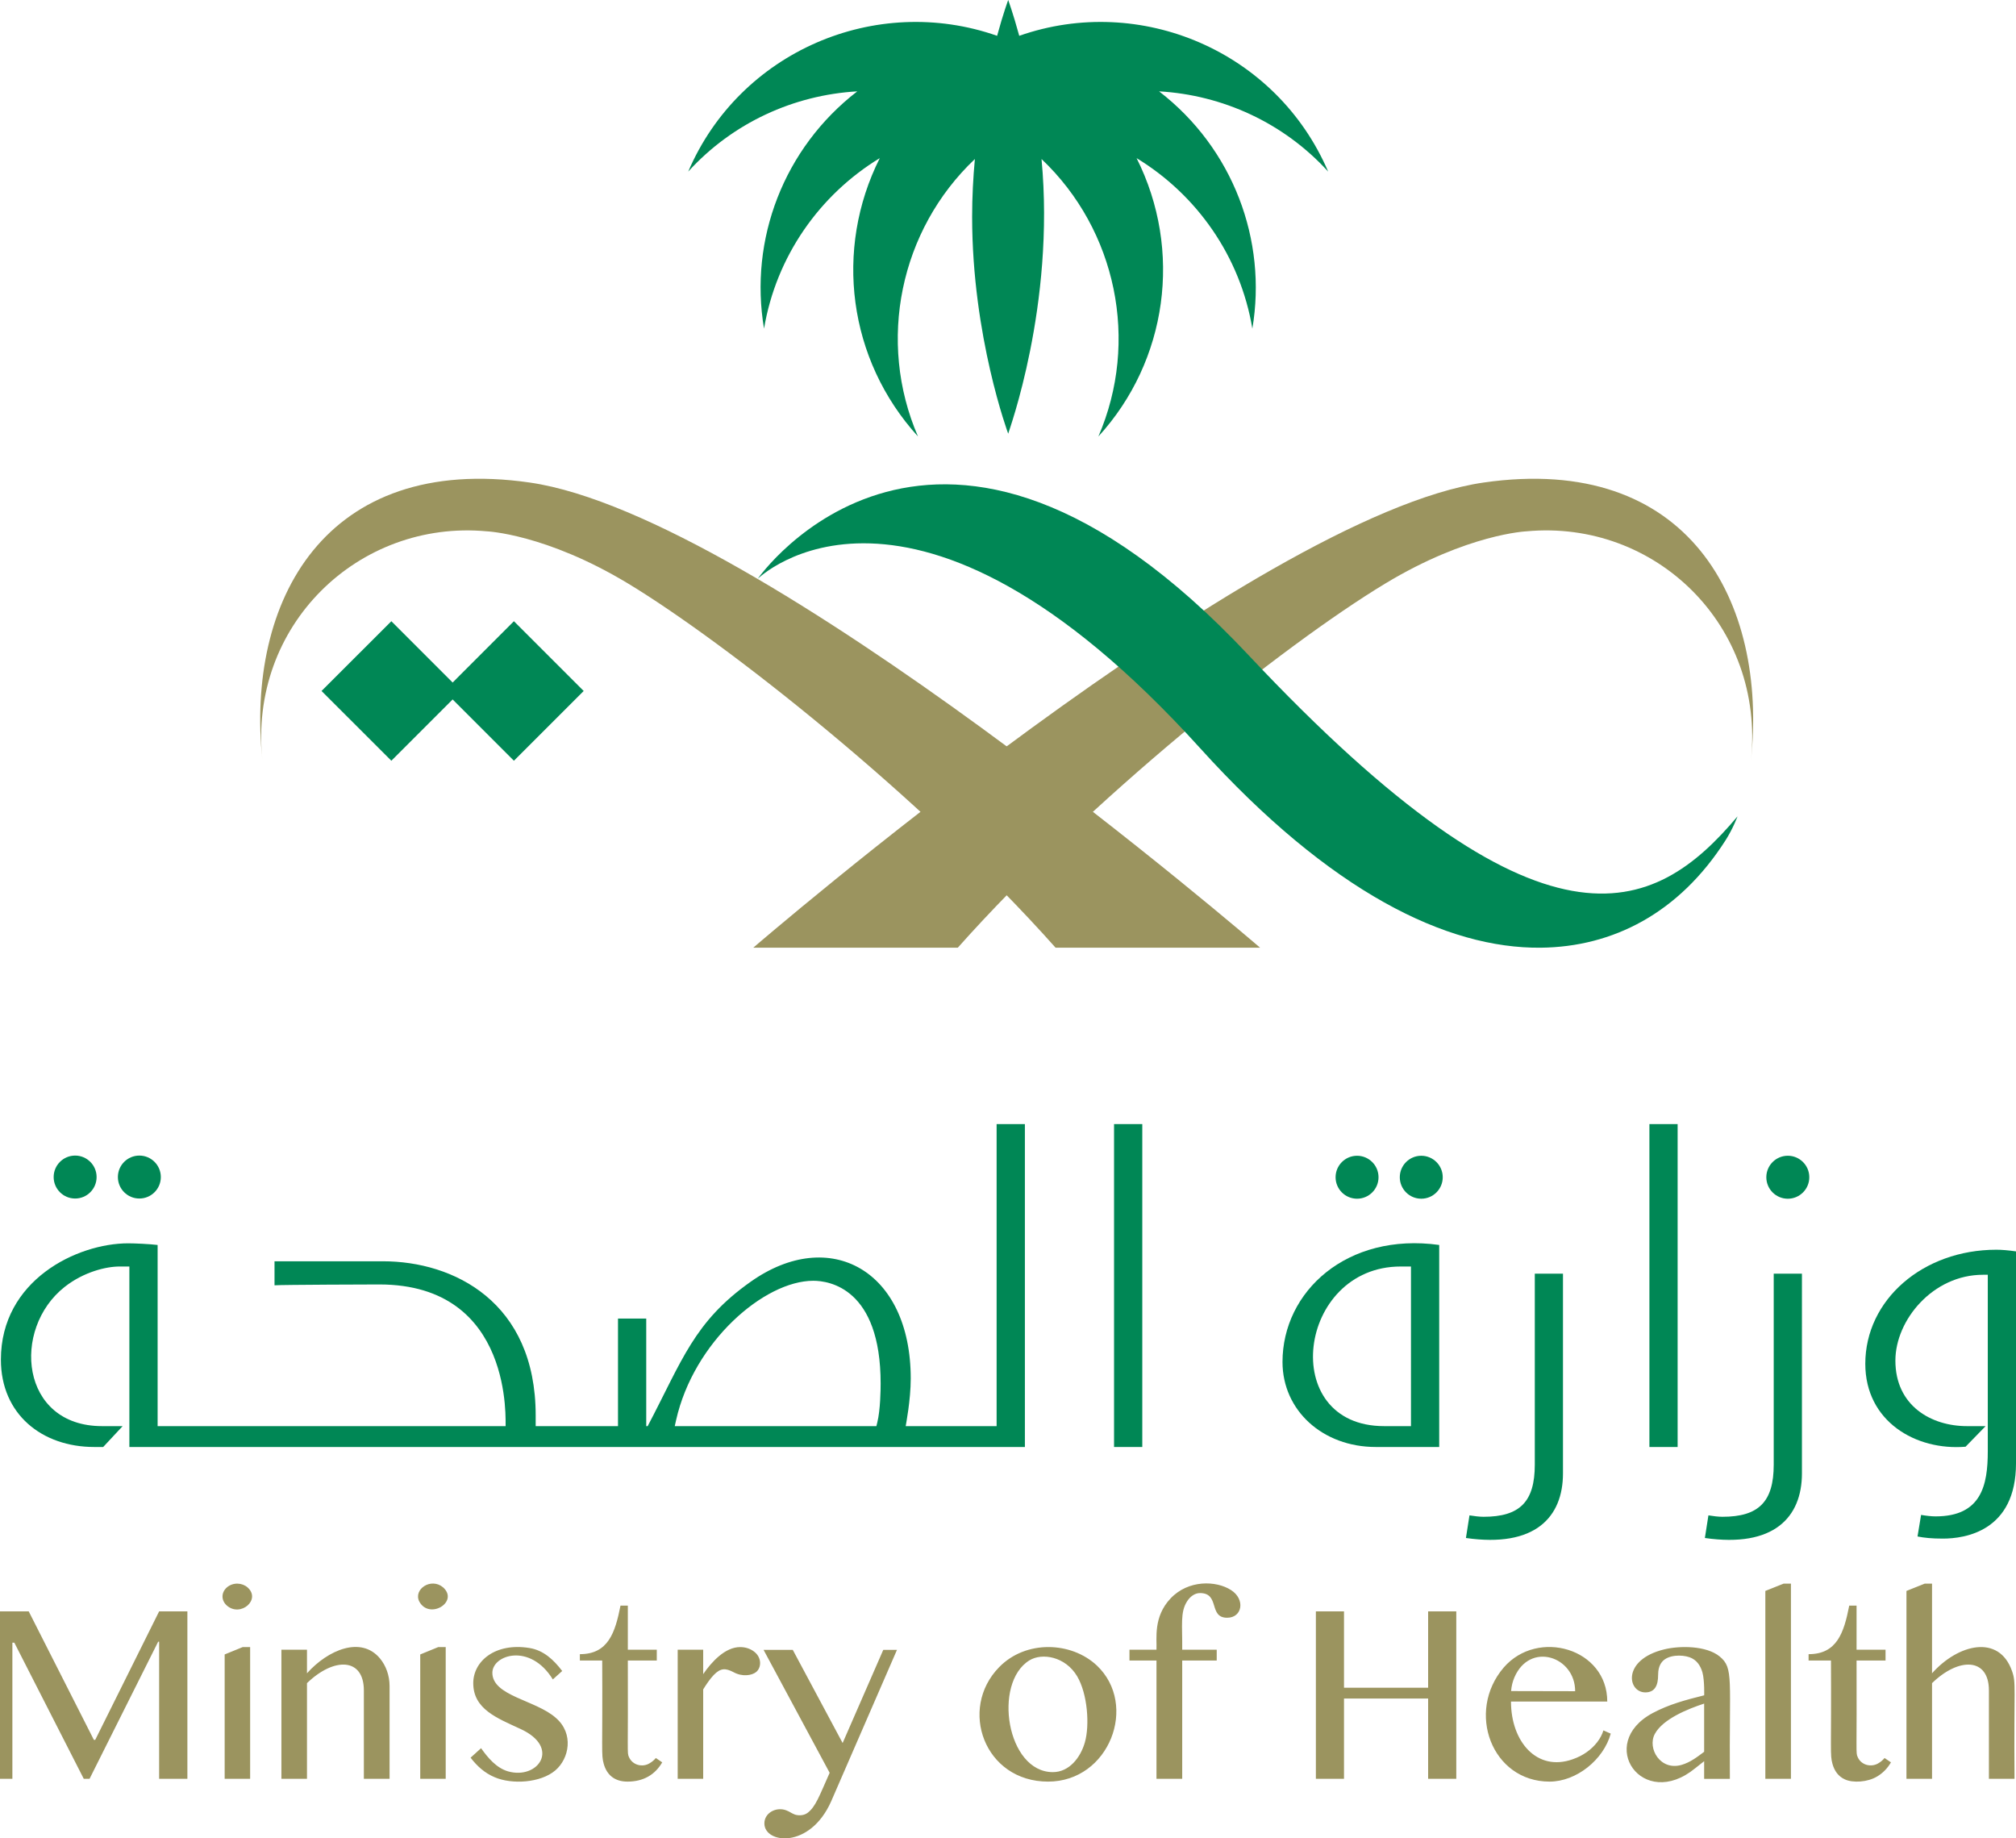 <?xml version="1.0" encoding="UTF-8"?> <svg xmlns="http://www.w3.org/2000/svg" viewBox="0 0 118.872 108.384" style="version:1"><switch><g><path fill="#9B945F" d="M38.305 103.957c-.417.257-1.011.12-1.222-.372-.115-.267-.042-.144-.063-5.684h1.707v-.638H37.02v-2.601h-.433c-.315 1.606-.73 2.864-2.396 2.864v.375h1.318c.028 5.447-.066 5.519.089 6.088.183.661.647 1.05 1.4 1.05.951 0 1.628-.411 2.049-1.135l-.376-.256C38.567 103.773 38.444 103.876 38.305 103.957zM24.721 94.418c.585 1.098 2.358.033 1.408-.83C25.421 92.988 24.363 93.694 24.721 94.418zM29.032 98.624c0-1.06 2.224-1.788 3.565.39l.553-.497c-.512-.672-1.105-1.222-1.936-1.356-2.011-.326-3.309.776-3.309 2.073 0 1.531 1.396 2.057 2.785 2.7 2.403 1.104 1.024 3.009-.741 2.499-.675-.2-1.171-.782-1.583-1.364l-.618.559c.383.502.837.909 1.415 1.151 1.015.439 2.713.341 3.583-.403.817-.695 1.106-2.166.027-3.096C31.586 100.226 29.032 99.995 29.032 98.624zM43.64 97.108c-.882 0-1.679.866-2.177 1.594v-1.439H39.96v7.612h1.503v-5.272c.171-.278.395-.611.62-.848.409-.421.694-.417 1.178-.163.501.275 1.067.197 1.326-.015.316-.259.337-.848-.114-1.196C44.231 97.192 43.94 97.108 43.64 97.108zM13.377 93.589c-.357.32-.328.781 0 1.071.805.703 2.033-.351 1.22-1.071C14.281 93.313 13.749 93.273 13.377 93.589zM18.101 98.653v-1.39h-1.508v7.612h1.508v-5.641c1.609-1.553 3.354-1.493 3.354.433v5.208h1.516v-5.464c0-.638-.22-1.216-.563-1.63C21.299 96.441 19.341 97.265 18.101 98.653zM5.614 102.58L5.536 102.58 1.694 95.003 0 95.003 0 104.875.73 104.875.73 96.846.844 96.846 4.94 104.875 5.28 104.875 9.327 96.789 9.383 96.789 9.383 104.875 11.049 104.875 11.049 95.003 9.383 95.003M24.779 97.542L24.779 104.875 26.281 104.875 26.281 97.108 25.841 97.108M13.247 97.542L13.247 104.875 14.749 104.875 14.749 97.108 14.31 97.108M104.092 93.797L104.092 104.875 105.601 104.875 105.601 93.367 105.169 93.367M110.758 103.957c-.426.257-1.018.116-1.223-.372-.116-.264-.043-.124-.064-5.684h1.709v-.638h-1.709v-2.601h-.432c-.314 1.623-.737 2.864-2.397 2.864v.375h1.32c.028 5.456-.065 5.512.087 6.088.114.411.341.745.738.922.466.213 1.335.168 1.903-.178.336-.201.605-.478.809-.829l-.377-.256C111.018 103.773 110.897 103.876 110.758 103.957zM101.397 97.66c-.788-.644-2.358-.644-3.281-.414-2.484.611-2.152 2.533-1.099 2.533.577 0 .752-.441.752-1.013 0-.286.052-.574.238-.793.349-.418 1.156-.427 1.615-.266.411.145.642.479.761.893.133.481.104 1.452.101 1.351-1.102.275-2.074.534-3.037 1.047-3.363 1.805-.588 5.795 2.509 3.253.171-.139.348-.28.528-.417v1.041h1.517C101.956 98.953 102.239 98.352 101.397 97.66zM100.484 103.28c-.424.318-.817.621-1.321.77-1.258.376-2.047-.974-1.586-1.825.475-.881 1.96-1.477 2.907-1.786V103.28zM118.635 98.515c-.764-2.176-3.171-1.594-4.714.138v-5.286h-.431l-1.077.43v11.078h1.508v-5.641c1.584-1.538 3.354-1.508 3.354.433v5.208h1.51C118.74 99.37 118.894 99.243 118.635 98.515zM58.911 98.295c-2.407 2.461-.865 6.744 2.888 6.744 3.613 0 5.331-4.52 2.877-6.844C63.177 96.784 60.493 96.669 58.911 98.295zM63.968 102.728c-.262.914-.936 1.752-1.886 1.752-2.727 0-3.542-5.251-1.389-6.586.752-.466 2.129-.23 2.821.936C64.129 99.87 64.259 101.715 63.968 102.728zM49.685 102.764l-2.94-5.493h-1.722l3.897 7.249c-.602 1.345-.823 2.008-1.311 2.368-.245.181-.6.153-.765.083-.241-.1-.241-.144-.494-.242-.573-.214-1.279.141-1.279.777 0 1.188 2.677 1.53 3.935-1.297l3.884-8.938h-.808L49.685 102.764zM72.586 93.745c-.873-.563-2.521-.614-3.566.496-1.027 1.088-.8 2.361-.829 3.022h-1.593v.638h1.593v6.974h1.517v-6.974h2.035v-.638h-2.035c.017-1.441-.131-2.217.295-2.863.163-.255.434-.477.754-.477 1.191 0 .487 1.455 1.602 1.455C73.254 95.378 73.442 94.291 72.586 93.745zM94.18 102.711c-.339.439-.837.802-1.452 1.012-2.099.744-3.634-1.03-3.634-3.405h5.677c0-3.13-4.098-4.32-6.104-2.007-2.242 2.614-.704 6.728 2.702 6.728 1.582 0 3.186-1.292 3.607-2.829l-.432-.19C94.474 102.255 94.352 102.486 94.18 102.711zM89.295 98.897c.912-2.125 3.583-1.242 3.583.812l-3.777-.008C89.124 99.412 89.188 99.145 89.295 98.897zM84.209 99.503L79.248 99.503 79.248 95.003 77.59 95.003 77.59 104.875 79.248 104.875 79.248 100.142 84.209 100.142 84.209 104.875 85.869 104.875 85.869 95.003 84.209 95.003"></path><path fill="#9B945F" fill-rule="evenodd" d="M87.482 28.449c-13.549 1.953-43.065 27.424-43.065 27.424h12.059c7.667-8.618 19.131-17.8 25.205-21.469 4.862-2.935 8.335-3.079 8.335-3.079 7.587-0.703 14.07 5.557 13.228 13.52C104.238 35.442 99.556 26.711 87.482 28.449z" clip-rule="evenodd"></path><path fill="#9B945F" fill-rule="evenodd" d="M31.235 28.449c-12.074-1.738-16.758 6.993-15.761 16.396 -0.85-7.977 5.677-14.22 13.227-13.52 0 0 3.473 0.144 8.335 3.079 5.613 3.391 17.208 12.48 25.205 21.469h12.058C74.299 55.873 44.784 30.402 31.235 28.449z" clip-rule="evenodd"></path><path fill="#008755" d="M58.765 84.081h-5.361c0.013-0.1 0.297-1.531 0.297-2.807 0-6.375-4.771-9.005-9.436-5.707 -3.344 2.358-4.038 4.64-6.075 8.514h-0.085v-6.343H36.44v6.343h-4.854v-0.634c0-6.705-4.851-9.085-9.003-9.085h-6.396v1.416c0.466-0.035 5.905-0.05 6.179-0.05 8 0 7.414 8.252 7.448 8.353H9.294V73.4c-0.488-0.058-1.353-0.097-1.731-0.097 -3.029 0-7.51 2.179-7.51 6.858 0 3.224 2.427 5.15 5.503 5.15h0.529c0.093-0.1 1.24-1.33 1.147-1.23H6.016c-4.827 0-5.353-5.731-2.199-8.212 1.128-0.886 2.446-1.199 3.231-1.199h0.58v10.641h52.804V66.272h-1.667V84.081zM51.728 83.868l-0.052 0.213h-11.89l0.077-0.343c1.038-4.633 5.201-8.227 8.092-8.227 0.931 0 3.971 0.437 3.971 6.061C51.926 81.924 51.913 83.128 51.728 83.868z"></path><circle cx="8.217" cy="69.396" r="1.266" fill="#008755"></circle><path fill="#008755" d="M65.689 66.273H67.354V85.311H65.689z"></path><circle cx="80.018" cy="69.407" r="1.266" fill="#008755"></circle><circle cx="4.43" cy="69.396" r="1.266" fill="#008755"></circle><circle cx="105.417" cy="69.407" r="1.267" fill="#008755"></circle><path fill="#008755" d="M117.715 73.681c-4.335 0-7.729 2.954-7.729 6.725 0 3.396 2.976 5.132 5.912 4.889.098-.101 1.28-1.315 1.182-1.214h-1.103c-2.099 0-4.217-1.195-4.217-3.864 0-2.389 2.209-5.06 5.167-5.06h.281v10.407c0 1.993-.373 3.838-3.077 3.838-.233 0-.535-.032-.856-.087l-.21 1.272c.4.079.83.125 1.5.125 1.297 0 4.307-.433 4.307-4.442V73.778C118.409 73.713 118.037 73.681 117.715 73.681zM104.586 86.352c0 2.184-.878 3.074-3.023 3.074-.226 0-.565-.039-.827-.084l-.209 1.334c4.06.586 5.723-1.216 5.723-3.81V75.093h-1.664V86.352zM90.498 86.352c0 2.184-.877 3.074-3.023 3.074-.226 0-.562-.039-.828-.084l-.209 1.334c4.067.586 5.722-1.222 5.722-3.81V75.093h-1.662V86.352z"></path><circle cx="83.804" cy="69.407" r="1.266" fill="#008755"></circle><path fill="#008755" d="M97.256 66.273H98.92V85.311H97.256zM75.622 80.297c0 2.857 2.366 5.014 5.501 5.014h3.739V73.4C79.427 72.645 75.622 76.14 75.622 80.297zM83.197 84.081h-1.585c-6.297 0-5.116-9.411.978-9.411h.607V84.081zM30.302 36.625L26.69 40.24 23.076 36.625 18.959 40.738 23.076 44.851 26.69 41.237 30.302 44.851 34.417 40.738M68.345 5.386c3.736.214 7.345 1.848 9.97 4.731-3.047-7.102-11.07-10.509-18.216-8.006C59.734.776 59.448 0 59.448 0s-.291.776-.654 2.111c-7.17-2.513-15.191.936-18.214 8.006 2.622-2.883 6.234-4.517 9.968-4.731-4.336 3.344-6.386 8.739-5.497 13.99.713-4.259 3.274-7.891 6.824-10.053-2.7 5.38-1.874 11.877 2.253 16.41-2.425-5.608-1.07-12.167 3.355-16.357-.101 1.086-.162 2.23-.162 3.408 0 7.063 2.127 12.785 2.127 12.785.014-.106 2.777-7.551 1.965-16.193 4.423 4.19 5.779 10.749 3.353 16.357 4.073-4.449 4.982-10.977 2.252-16.41 3.554 2.162 6.115 5.794 6.826 10.053C74.725 14.171 72.714 8.754 68.345 5.386z"></path><path fill="#008755" fill-rule="evenodd" d="M73.621 38.627c-18.446-19.646-28.943-4.501-28.943-4.501s8.997-8.9 26.095 9.994c7.682 8.493 14.545 11.811 20.077 11.754 4.246-0.044 8.149-2.032 10.894-6.33 0.443-0.694 0.708-1.413 0.708-1.413C97.509 54.009 90.994 57.128 73.621 38.627z" clip-rule="evenodd"></path></g></switch></svg> 